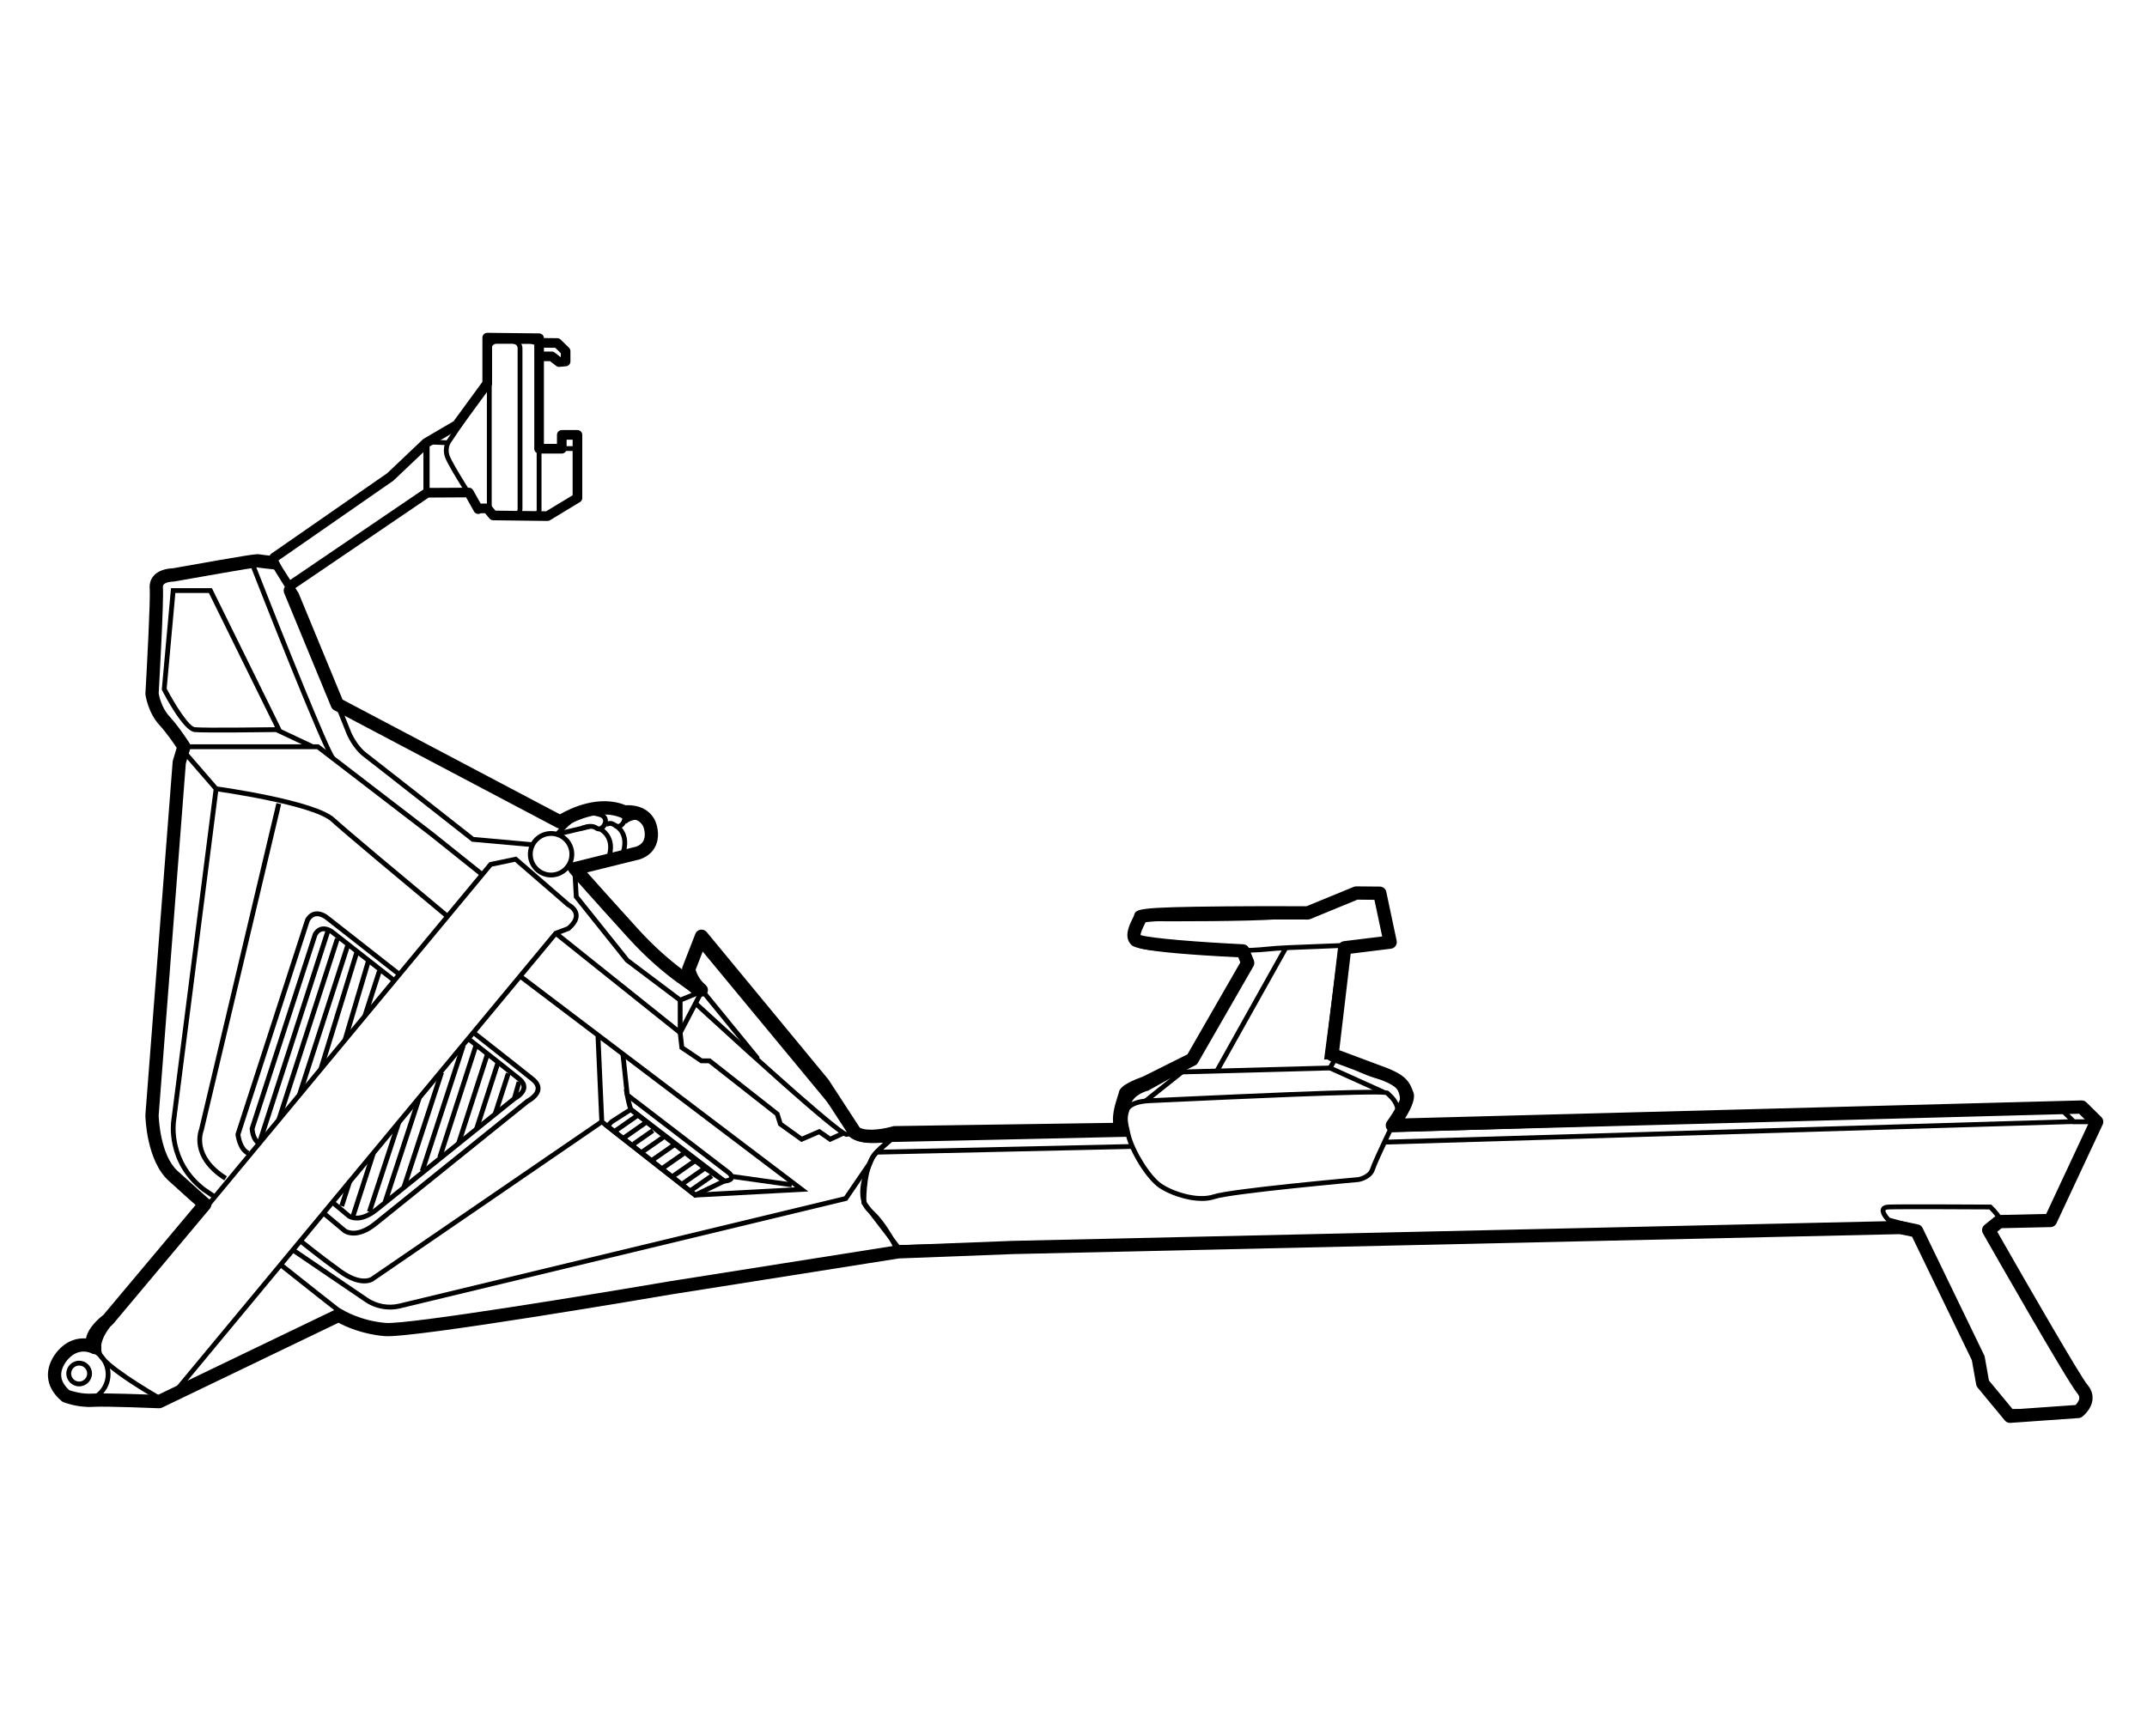<svg xmlns='http://www.w3.org/2000/svg' width='89' height='72' viewBox='0 0 89 72' fill='none'>
  <path
    d='M50.611 39.519C49.15 39.519 47.437 39.447 47.173 39.279C46.759 39.016 47.095 38.157 47.134 38.06L47.319 38.135C47.235 38.341 47.048 38.963 47.28 39.11C47.549 39.281 51.129 39.414 52.508 39.256C52.947 39.206 53.782 39.175 54.664 39.143C55.777 39.102 57.295 39.047 57.501 38.943C57.56 38.79 57.507 38.707 57.504 38.703L57.494 38.689L57.488 38.67L57.101 37.121L57.295 37.073L57.678 38.606C57.723 38.682 57.763 38.84 57.677 39.041C57.607 39.205 57.101 39.256 54.671 39.344C53.792 39.376 52.962 39.406 52.531 39.456C52.169 39.497 51.43 39.52 50.611 39.52V39.519Z'
    fill='black'
  />
  <path
    d='M49.816 49.795C49.155 49.795 48.423 49.509 48.042 49.249C47.535 48.904 46.841 47.798 46.667 47.059C46.518 46.425 46.524 46.352 46.621 45.97C46.635 45.917 46.65 45.857 46.667 45.787C46.799 45.235 47.435 45.055 47.545 45.028L49.423 43.973L51.752 39.823L51.599 39.461L51.783 39.383L51.974 39.836L49.569 44.121L47.602 45.221C47.596 45.222 46.973 45.366 46.86 45.835C46.843 45.906 46.827 45.967 46.814 46.021C46.726 46.367 46.716 46.403 46.86 47.014C47.022 47.703 47.687 48.767 48.153 49.085C48.631 49.411 49.643 49.744 50.303 49.525C51.016 49.287 56.091 48.83 56.307 48.81C56.307 48.81 56.714 48.73 56.801 48.45C56.91 48.102 57.822 46.214 57.861 46.134L57.871 46.117C57.886 46.097 58.23 45.625 57.867 45.07L57.856 45.053L57.852 45.033C57.852 45.033 57.776 44.855 57.2 44.747C56.549 44.625 55.535 44.034 55.362 43.931H54.889L55.504 39.195L55.702 39.221L55.117 43.732H55.419L55.443 43.746C55.453 43.753 56.575 44.427 57.238 44.551C57.878 44.671 58.014 44.89 58.043 44.973C58.442 45.596 58.092 46.149 58.038 46.228C57.975 46.359 57.094 48.185 56.993 48.51C56.869 48.907 56.356 49.005 56.335 49.008C56.273 49.014 51.059 49.484 50.368 49.715C50.197 49.772 50.01 49.797 49.816 49.797V49.795Z'
    fill='black'
  />
  <path
    d='M58.052 46.181L57.852 46.173C57.867 45.8 57.65 45.596 57.491 45.446C57.474 45.43 57.459 45.416 57.444 45.402C56.992 45.307 50.689 45.6 48.604 45.697C48.157 45.718 47.827 45.733 47.671 45.74C47.162 45.761 46.945 45.887 46.852 45.988C46.777 46.07 46.779 46.142 46.779 46.145L46.58 46.162C46.579 46.147 46.569 46.008 46.695 45.864C46.865 45.669 47.19 45.56 47.663 45.541C47.819 45.534 48.148 45.519 48.595 45.498C56.748 45.119 57.484 45.16 57.571 45.247C57.588 45.264 57.607 45.282 57.628 45.302C57.793 45.458 58.07 45.718 58.052 46.182V46.181Z'
    fill='black'
  />
  <path
    d='M48.918 44.551L48.913 44.351L55.075 44.185L55.306 43.782L55.478 43.881L55.193 44.382L48.918 44.551Z'
    fill='black'
  />
  <path d='M53.217 39.25L50.357 44.36L50.532 44.458L53.391 39.347L53.217 39.25Z' fill='black' />
  <path d='M55.178 44.194L55.095 44.376L57.312 45.377L57.394 45.195L55.178 44.194Z' fill='black' />
  <path d='M48.939 44.369L47.432 45.568L47.557 45.725L49.063 44.525L48.939 44.369Z' fill='black' />
  <path
    d='M48.725 38.202C47.981 38.202 47.402 38.198 47.226 38.196L47.228 37.996C48.852 38.009 53.158 38.008 53.581 37.842L53.654 38.028C53.276 38.177 50.52 38.201 48.725 38.201V38.202Z'
    fill='black'
  />
  <path
    d='M54.173 38.028L54.094 37.844C54.418 37.705 56.044 37.013 56.233 36.996C56.419 36.98 57.169 36.996 57.2 36.996L57.197 37.196C57.188 37.196 56.425 37.18 56.249 37.196C56.117 37.211 54.905 37.715 54.172 38.028H54.173Z'
    fill='black'
  />
  <path d='M54.206 37.84L53.379 37.886L53.39 38.086L54.218 38.04L54.206 37.84Z' fill='black' />
  <path
    d='M36.415 47.85L36.281 47.703L36.891 47.153H36.928L46.762 46.937L46.766 47.136L36.97 47.352L36.415 47.85Z'
    fill='black'
  />
  <path d='M85.527 45.894L57.626 46.751L57.632 46.951L85.533 46.094L85.527 45.894Z' fill='black' />
  <path
    d='M87.158 46.614H85.927L85.153 45.849L86.336 45.802L87.158 46.614ZM86.009 46.414H86.671L86.257 46.005L85.621 46.03L86.009 46.413V46.414Z'
    fill='black'
  />
  <path d='M85.967 46.406L57.39 47.259L57.396 47.459L85.973 46.605L85.967 46.406Z' fill='black' />
  <path
    d='M37.183 51.828L35.712 49.911V49.879C35.709 49.813 35.67 48.251 36.28 47.702L36.308 47.676H36.345L46.935 47.438L46.939 47.638L36.388 47.874C35.916 48.344 35.908 49.623 35.911 49.841L37.28 51.625L78.763 50.653L78.768 50.853L37.183 51.827V51.828Z'
    fill='black'
  />
  <path
    d='M82.876 50.755L82.872 50.555L84.935 50.51L86.824 46.472L87.005 46.556L85.063 50.707L82.876 50.755Z'
    fill='black'
  />
  <path
    d='M86.183 58.627H83.297L82.097 57.247L82.093 57.218C82.092 57.209 81.953 56.264 81.74 55.898C81.524 55.527 79.54 51.448 79.303 50.962L78.236 50.676L78.216 50.657C78.139 50.58 77.894 50.313 77.974 50.112C78.013 50.01 78.118 49.955 78.284 49.948C78.796 49.927 82.354 49.948 82.505 49.948H82.545L82.574 49.977C82.769 50.167 82.998 50.424 82.985 50.566C82.982 50.605 82.964 50.639 82.935 50.662L82.565 51.023L86.055 57.056C86.082 57.1 86.763 58.202 86.21 58.607L86.184 58.626L86.183 58.627ZM83.388 58.427H86.115C86.408 58.163 86.05 57.427 85.883 57.16L82.313 50.989L82.779 50.535C82.747 50.464 82.613 50.299 82.462 50.148C82.056 50.146 78.769 50.128 78.29 50.148C78.192 50.152 78.162 50.176 78.159 50.185C78.141 50.231 78.227 50.378 78.338 50.497L79.442 50.792L79.462 50.833C79.484 50.879 81.69 55.417 81.911 55.797C82.124 56.162 82.259 56.99 82.285 57.159L83.387 58.426L83.388 58.427Z'
    fill='black'
  />
  <path
    d='M8.523 50.09L7.627 49.373C7.573 49.325 6.396 48.259 6.331 46.718C6.267 45.212 7.288 32.156 7.332 31.6L7.334 31.581L7.636 30.978L6.504 29.676C6.465 29.637 6.203 29.352 6.203 28.768C6.203 28.184 6.373 24.529 6.381 24.375L6.383 24.36C6.387 24.34 6.482 23.855 6.933 23.779C7.32 23.715 10.66 23.151 10.66 23.151L10.674 23.149L10.689 23.151C10.717 23.154 10.965 23.187 11.087 23.239C11.144 23.263 11.198 23.259 11.267 23.253C11.301 23.25 11.335 23.247 11.371 23.247H11.547L12.478 25.159L14.563 30.377C14.563 30.377 14.799 30.919 15.176 31.206C15.56 31.498 19.308 34.445 19.64 34.707L22.048 34.923L22.03 35.122L19.562 34.901L19.539 34.883C19.498 34.851 15.452 31.668 15.054 31.366C14.634 31.047 14.387 30.478 14.377 30.454L12.294 25.239L11.421 23.447H11.371C11.341 23.447 11.313 23.45 11.284 23.451C11.203 23.459 11.112 23.466 11.008 23.422C10.931 23.39 10.756 23.362 10.678 23.352C10.438 23.392 7.338 23.916 6.966 23.979C6.672 24.027 6.592 24.343 6.581 24.392C6.572 24.587 6.404 28.21 6.404 28.769C6.404 29.294 6.637 29.526 6.647 29.536L7.875 30.949L7.531 31.637C7.485 32.225 6.47 45.244 6.532 46.711C6.594 48.169 7.746 49.211 7.757 49.222L8.648 49.935L8.523 50.091V50.09Z'
    fill='black'
  />
  <path
    d='M16.564 55.231C15.958 55.231 14.869 55.112 13.921 54.377C13.52 54.066 12.729 53.441 11.57 52.519L11.695 52.362C12.854 53.284 13.644 53.908 14.044 54.218C15.347 55.228 16.986 55.007 17.003 55.005L37.085 51.831C36.939 51.53 36.521 50.727 36.002 50.284C35.313 49.696 35.847 48.471 36.023 48.069L36.05 48.008C36.136 47.806 36.4 47.556 36.607 47.382C35.755 47.438 35.467 47.276 35.286 47.175C35.198 47.124 35.175 47.114 35.123 47.132C35.017 47.167 34.819 47.231 28.795 41.706L28.93 41.559C34.099 46.302 34.946 46.882 35.082 46.935C35.207 46.903 35.293 46.95 35.383 47.001C35.552 47.096 35.867 47.272 36.919 47.153L37.294 47.111L36.989 47.334C36.813 47.462 36.334 47.847 36.233 48.087L36.206 48.15C36.045 48.519 35.555 49.642 36.131 50.133C36.811 50.713 37.302 51.823 37.323 51.87L37.375 51.989L17.032 55.205C17.01 55.208 16.835 55.232 16.564 55.232V55.231Z'
    fill='black'
  />
  <path
    d='M27.077 39.885C26.732 39.456 26.207 38.849 25.699 38.262C25.331 37.836 24.983 37.434 24.751 37.153C24.478 36.823 24.047 36.444 23.469 36.026L23.586 35.864C24.178 36.292 24.621 36.683 24.905 37.025C25.136 37.304 25.483 37.705 25.85 38.131C26.359 38.72 26.885 39.328 27.232 39.76L27.076 39.885H27.077Z'
    fill='black'
  />
  <path
    d='M16.165 54.299C15.799 54.299 15.437 54.19 15.13 53.981L12.085 51.913L12.197 51.748L15.242 53.816C15.624 54.075 16.1 54.162 16.548 54.054L34.998 49.607L35.984 48.165L36.149 48.278L35.12 49.784L35.084 49.793L16.596 54.249C16.454 54.283 16.31 54.3 16.166 54.3L16.165 54.299Z'
    fill='black'
  />
  <path
    d='M8.847 49.713L8.387 49.4C6.847 48.212 7.094 46.516 7.096 46.498L8.854 32.739L7.566 31.254L7.717 31.123L9.063 32.676L9.057 32.72L7.293 46.528C7.29 46.547 7.064 48.13 8.503 49.239L8.959 49.548L8.847 49.713Z'
    fill='black'
  />
  <path
    d='M12.875 31.033L11.433 30.354C11.134 30.358 8.461 30.395 8.059 30.354C7.611 30.308 6.864 28.903 6.719 28.622L6.706 28.596L6.709 28.567L7.088 24.389H8.785L11.667 30.244L12.962 30.853L12.877 31.034L12.875 31.033ZM6.91 28.555C7.252 29.213 7.832 30.129 8.079 30.154C8.454 30.193 10.996 30.16 11.399 30.154L8.659 24.587H7.269L6.909 28.554L6.91 28.555Z'
    fill='black'
  />
  <path
    d='M13.735 31.518C13.408 31.175 10.71 24.296 10.403 23.513L10.589 23.44C11.787 26.501 13.652 31.142 13.879 31.38L13.734 31.518H13.735Z'
    fill='black'
  />
  <path
    d='M9.298 48.944C8.512 48.45 8.268 47.901 8.203 47.528C8.137 47.151 8.233 46.874 8.253 46.821L11.459 33.3L11.654 33.346L8.444 46.882L8.441 46.89C8.424 46.931 8.037 47.914 9.405 48.773L9.299 48.943L9.298 48.944Z'
    fill='black'
  />
  <path
    d='M6.804 58.205L6.759 58.18C6.503 58.037 4.25 56.765 4.034 56.163C3.807 55.528 4.486 54.796 4.515 54.766L20.284 35.753L21.403 35.518L23.614 37.434C23.678 37.468 23.947 37.627 23.983 37.908C24.011 38.127 23.889 38.353 23.622 38.579L23.609 38.59L23.096 38.784L7.409 57.69C10.128 56.37 13.715 54.588 13.905 54.371L14.072 54.481C13.896 54.767 8.499 57.387 6.85 58.183L6.803 58.206L6.804 58.205ZM20.393 35.933L4.665 54.897C4.655 54.908 4.037 55.575 4.223 56.095C4.38 56.536 6.102 57.58 6.811 57.98C6.865 57.954 6.92 57.927 6.975 57.901L22.977 38.614L23.507 38.414C23.71 38.239 23.804 38.077 23.786 37.933C23.761 37.73 23.518 37.608 23.515 37.607L23.493 37.593L21.347 35.734L20.393 35.934V35.933Z'
    fill='black'
  />
  <path
    d='M3.374 58.192C2.708 58.192 2.166 57.65 2.166 56.984C2.166 56.318 2.708 55.776 3.374 55.776C4.04 55.776 4.582 56.318 4.582 56.984C4.582 57.65 4.04 58.192 3.374 58.192ZM3.374 55.976C2.818 55.976 2.366 56.428 2.366 56.984C2.366 57.54 2.818 57.992 3.374 57.992C3.93 57.992 4.382 57.54 4.382 56.984C4.382 56.428 3.93 55.976 3.374 55.976Z'
    fill='black'
  />
  <path
    d='M3.281 57.486C2.988 57.486 2.749 57.247 2.749 56.954C2.749 56.661 2.988 56.422 3.281 56.422C3.574 56.422 3.813 56.661 3.813 56.954C3.813 57.247 3.574 57.486 3.281 57.486ZM3.281 56.622C3.098 56.622 2.949 56.771 2.949 56.954C2.949 57.137 3.098 57.286 3.281 57.286C3.464 57.286 3.613 57.137 3.613 56.954C3.613 56.771 3.464 56.622 3.281 56.622Z'
    fill='black'
  />
  <path d='M3.656 57.959L3.652 58.159L6.742 58.22L6.746 58.02L3.656 57.959Z' fill='black' />
  <path
    d='M18.487 38.075C16.571 36.48 14.192 34.491 13.74 34.071C12.984 33.369 8.986 32.811 8.946 32.806L8.973 32.608C9.14 32.631 13.074 33.18 13.876 33.925C14.324 34.341 16.701 36.328 18.615 37.921L18.487 38.075Z'
    fill='black'
  />
  <path
    d='M28.787 49.656L24.848 46.565L24.688 42.972L21.5 40.557L21.621 40.398L33.508 49.404L28.787 49.657V49.656ZM25.044 46.464L28.852 49.452L32.953 49.232L24.896 43.128L25.045 46.464H25.044Z'
    fill='black'
  />
  <path
    d='M29.997 49.076L29.043 48.432L26.067 46.065L26.057 46.038C26.053 46.029 25.967 45.789 25.902 45.42L25.857 45.167L30.3 48.572C30.324 48.593 30.466 48.732 30.415 48.881C30.358 49.047 30.112 49.068 30.032 49.074L29.997 49.077V49.076ZM26.236 45.944L29.161 48.271L30.05 48.87C30.203 48.853 30.226 48.815 30.226 48.814C30.229 48.8 30.203 48.754 30.17 48.723L26.152 45.644C26.187 45.791 26.22 45.898 26.236 45.944V45.944Z'
    fill='black'
  />
  <path
    d='M28.806 49.671L25.026 46.704L25.3 46.429L26.155 45.882L30.213 48.992L28.805 49.671H28.806ZM25.326 46.685L28.832 49.436L29.834 48.953L26.145 46.126L25.417 46.592L25.325 46.685H25.326Z'
    fill='black'
  />
  <path d='M26.377 46.163L25.472 46.794L25.586 46.958L26.492 46.327L26.377 46.163Z' fill='black' />
  <path d='M26.692 46.479L25.787 47.111L25.901 47.275L26.807 46.643L26.692 46.479Z' fill='black' />
  <path d='M27.007 46.796L26.206 47.355L26.321 47.519L27.121 46.96L27.007 46.796Z' fill='black' />
  <path d='M27.46 47.058L26.555 47.689L26.669 47.853L27.575 47.222L27.46 47.058Z' fill='black' />
  <path d='M27.913 47.374L27.007 48.005L27.121 48.169L28.027 47.538L27.913 47.374Z' fill='black' />
  <path d='M28.275 47.754L27.369 48.385L27.484 48.549L28.389 47.918L28.275 47.754Z' fill='black' />
  <path d='M28.727 48.07L27.822 48.701L27.936 48.865L28.842 48.234L28.727 48.07Z' fill='black' />
  <path d='M29.117 48.387L28.212 49.019L28.326 49.183L29.232 48.551L29.117 48.387Z' fill='black' />
  <path d='M29.448 48.675L28.542 49.306L28.657 49.47L29.562 48.839L29.448 48.675Z' fill='black' />
  <path d='M13.946 28.902L13.85 29.078L23.173 34.171L23.269 33.995L13.946 28.902Z' fill='black' />
  <path
    d='M23.123 34.714L22.971 34.584C23.891 33.503 24.402 33.538 24.888 33.677C25.131 33.746 25.186 33.905 25.197 33.993C25.218 34.154 25.124 34.341 24.979 34.427C24.874 34.489 24.762 34.487 24.673 34.422C24.53 34.318 24.333 34.38 24.216 34.417C24.169 34.432 24.138 34.442 24.108 34.442V34.342L24.102 34.242C24.114 34.24 24.133 34.234 24.156 34.226C24.289 34.184 24.566 34.097 24.791 34.26C24.8 34.266 24.826 34.285 24.878 34.255C24.946 34.214 25.012 34.11 25 34.018C24.991 33.947 24.935 33.897 24.834 33.868C24.398 33.743 23.968 33.721 23.125 34.713L23.123 34.714Z'
    fill='black'
  />
  <path
    d='M25.616 34.371C25.562 34.371 25.511 34.354 25.465 34.321C25.327 34.221 25.276 34.24 25.231 34.257C25.207 34.266 25.18 34.276 25.147 34.276V34.076C25.147 34.076 25.142 34.076 25.141 34.076C25.147 34.075 25.153 34.072 25.16 34.069C25.262 34.031 25.384 34.015 25.582 34.159C25.591 34.165 25.617 34.184 25.669 34.153C25.737 34.112 25.803 34.008 25.791 33.916C25.782 33.845 25.726 33.795 25.625 33.766C25.366 33.692 24.892 33.672 24.598 33.76L24.541 33.568C24.879 33.467 25.395 33.492 25.68 33.574C25.922 33.643 25.978 33.802 25.989 33.89C26.01 34.051 25.916 34.238 25.771 34.324C25.72 34.354 25.667 34.37 25.616 34.37V34.371Z'
    fill='black'
  />
  <path
    d='M14.653 51.231C14.395 51.231 14.247 51.128 14.236 51.119C14.23 51.115 13.887 50.826 13.355 50.384L13.483 50.23C14.015 50.673 14.359 50.962 14.359 50.962C14.37 50.969 14.782 51.243 15.501 50.66C16.288 50.022 21.751 45.627 21.806 45.582L21.824 45.571C21.922 45.521 22.183 45.35 22.204 45.157C22.216 45.052 22.154 44.943 22.021 44.834C21.846 44.69 21.017 44.036 19.559 42.889L19.683 42.732C21.143 43.879 21.972 44.534 22.149 44.679C22.338 44.834 22.424 45.003 22.404 45.18C22.368 45.496 21.994 45.708 21.925 45.745C21.688 45.934 16.402 50.189 15.628 50.816C15.223 51.145 14.891 51.232 14.654 51.232L14.653 51.231Z'
    fill='black'
  />
  <path
    d='M10.252 47.909C9.839 47.723 9.766 47.075 9.763 47.047L9.761 47.026L9.768 47.005L12.654 38.109L12.659 38.1C12.76 37.927 12.892 37.826 13.052 37.797C13.336 37.747 13.595 37.957 13.606 37.966C13.606 37.966 14.975 39.038 16.617 40.326L16.494 40.483C14.85 39.194 13.481 38.122 13.481 38.122C13.477 38.119 13.28 37.96 13.087 37.995C12.991 38.012 12.907 38.079 12.838 38.193L9.966 47.047C9.981 47.148 10.059 47.604 10.335 47.728L10.252 47.91L10.252 47.909Z'
    fill='black'
  />
  <path
    d='M14.788 50.606C14.551 50.606 14.415 50.511 14.405 50.503C14.399 50.499 14.171 50.306 13.757 49.962L13.885 49.808C14.3 50.153 14.528 50.346 14.528 50.346C14.537 50.351 14.905 50.595 15.55 50.072C16.263 49.494 21.21 45.514 21.26 45.474L21.278 45.463C21.366 45.419 21.598 45.266 21.617 45.096C21.627 45.004 21.572 44.909 21.454 44.812C21.3 44.686 20.592 44.126 19.348 43.148L19.472 42.991C20.717 43.969 21.426 44.53 21.581 44.657C21.755 44.8 21.834 44.955 21.816 45.119C21.783 45.409 21.443 45.603 21.378 45.637C21.154 45.817 16.376 49.661 15.676 50.228C15.307 50.527 15.005 50.607 14.788 50.607V50.606Z'
    fill='black'
  />
  <path
    d='M10.701 47.495C10.374 47.327 10.351 46.824 10.35 46.803V46.785L12.974 38.7C13.067 38.541 13.188 38.447 13.336 38.421C13.598 38.374 13.835 38.567 13.845 38.576C13.845 38.576 14.992 39.474 16.404 40.581L16.281 40.738C14.868 39.63 13.72 38.731 13.72 38.731C13.716 38.728 13.54 38.587 13.371 38.618C13.285 38.633 13.214 38.69 13.153 38.792L10.552 46.812C10.56 46.937 10.617 47.227 10.793 47.318L10.701 47.495Z'
    fill='black'
  />
  <path d='M13.514 38.522L10.653 47.374L10.844 47.436L13.704 38.583L13.514 38.522Z' fill='black' />
  <path d='M13.889 38.895L11.463 46.399L11.654 46.46L14.079 38.957L13.889 38.895Z' fill='black' />
  <path d='M14.332 39.128L12.315 45.371L12.505 45.433L14.523 39.19L14.332 39.128Z' fill='black' />
  <path d='M14.695 39.455L13.204 44.301L13.396 44.36L14.886 39.513L14.695 39.455Z' fill='black' />
  <path d='M15.183 39.796L14.206 43.094L14.397 43.151L15.375 39.853L15.183 39.796Z' fill='black' />
  <path d='M15.631 40.236L15.03 42.096L15.22 42.158L15.821 40.298L15.631 40.236Z' fill='black' />
  <path d='M14.405 48.94L14.069 49.979L14.259 50.041L14.595 49.002L14.405 48.94Z' fill='black' />
  <path d='M15.382 47.787L14.535 50.407L14.725 50.469L15.572 47.848L15.382 47.787Z' fill='black' />
  <path d='M16.438 46.502L15.217 50.217L15.407 50.279L16.628 46.564L16.438 46.502Z' fill='black' />
  <path d='M17.287 45.485L15.871 49.803L16.061 49.865L17.477 45.547L17.287 45.485Z' fill='black' />
  <path d='M18.21 44.436L16.646 49.206L16.837 49.269L18.4 44.499L18.21 44.436Z' fill='black' />
  <path d='M19.109 43.323L17.408 48.531L17.598 48.593L19.299 43.385L19.109 43.323Z' fill='black' />
  <path d='M19.634 43.321L18.132 47.967L18.322 48.029L19.824 43.382L19.634 43.321Z' fill='black' />
  <path d='M20.119 43.65L18.916 47.374L19.106 47.435L20.309 43.711L20.119 43.65Z' fill='black' />
  <path d='M20.535 44.068L19.658 46.782L19.849 46.843L20.726 44.13L20.535 44.068Z' fill='black' />
  <path d='M20.975 44.478L20.431 46.16L20.621 46.221L21.165 44.539L20.975 44.478Z' fill='black' />
  <path d='M21.42 44.836L21.226 45.522L21.419 45.576L21.613 44.89L21.42 44.836Z' fill='black' />
  <path
    d='M15.101 53.216C14.861 53.216 14.508 53.131 14.046 52.798C13.168 52.165 12.396 51.537 12.388 51.531L12.514 51.376C12.522 51.382 13.289 52.007 14.162 52.636C14.962 53.213 15.363 52.96 15.367 52.957L24.888 46.431L25.001 46.596L15.48 53.122C15.47 53.129 15.342 53.215 15.1 53.215L15.101 53.216Z'
    fill='black'
  />
  <path
    d='M22.844 36.383C22.314 36.383 21.883 35.952 21.883 35.421C21.883 34.89 22.314 34.46 22.844 34.46C23.374 34.46 23.805 34.891 23.805 35.421C23.805 35.951 23.374 36.383 22.844 36.383ZM22.844 34.66C22.424 34.66 22.083 35.002 22.083 35.421C22.083 35.84 22.425 36.183 22.844 36.183C23.263 36.183 23.605 35.841 23.605 35.421C23.605 35.001 23.263 34.66 22.844 34.66Z'
    fill='black'
  />
  <path
    d='M26.381 35.466V35.266C26.733 35.266 27.018 34.98 27.018 34.629C27.018 34.278 26.732 33.992 26.381 33.992C26.225 33.992 26.075 34.049 25.958 34.153L25.825 34.003C25.978 33.867 26.176 33.792 26.381 33.792C26.843 33.792 27.218 34.168 27.218 34.629C27.218 35.09 26.842 35.466 26.381 35.466Z'
    fill='black'
  />
  <path d='M24.417 34.172L23.198 34.461L23.244 34.656L24.464 34.366L24.417 34.172Z' fill='black' />
  <path d='M26.437 35.266L23.647 35.845L23.687 36.041L26.478 35.462L26.437 35.266Z' fill='black' />
  <path
    d='M25.305 35.659L25.118 35.588C25.433 34.751 24.854 34.474 24.829 34.463L24.912 34.281C24.92 34.285 25.685 34.649 25.305 35.659Z'
    fill='black'
  />
  <path
    d='M25.886 35.507L25.699 35.436C26.015 34.597 25.486 34.332 25.48 34.33L25.566 34.15C25.573 34.153 26.265 34.499 25.886 35.507Z'
    fill='black'
  />
  <path
    d='M28.18 41.585L25.922 39.885L23.79 37.22L23.731 36.177L23.93 36.166L23.986 37.145L26.071 39.75L28.21 41.357L28.667 41.171L27.092 39.9L27.217 39.745L29.057 41.228L28.18 41.585Z'
    fill='black'
  />
  <path
    d='M19.927 36.341L17.847 34.678L13.142 31.064H7.754V30.864H13.21L17.971 34.521L20.052 36.184L19.927 36.341Z'
    fill='black'
  />
  <path d='M28.295 43.028L22.974 38.775L23.099 38.619L28.095 42.612V41.471H28.295V43.028Z' fill='black' />
  <path
    d='M34.403 47.355L33.949 47.038L33.218 47.353L32.263 46.669L32.133 46.252L29.376 44.087H29.047L28.171 43.496L28.092 42.801L28.989 41.084L29.166 41.177L28.298 42.839L28.359 43.382L29.108 43.887H29.445L32.304 46.133L32.434 46.547L33.242 47.126L33.973 46.81L34.423 47.124L34.924 46.892L35.008 47.075L34.403 47.355Z'
    fill='black'
  />
  <path
    d='M35.237 47.042L35.106 46.891L35.209 46.803L29.063 39.376L28.649 40.263C28.647 40.288 28.654 40.504 29.222 41.059L29.23 41.067L31.491 43.835L31.336 43.962L29.078 41.199C28.393 40.528 28.422 40.263 28.467 40.18L29.015 39.005L35.487 46.827L35.236 47.042H35.237ZM28.648 40.266L28.646 40.27C28.646 40.27 28.647 40.268 28.648 40.266Z'
    fill='black'
  />
  <path d='M25.922 43.716L25.724 43.737L25.902 45.412L26.101 45.391L25.922 43.716Z' fill='black' />
  <path d='M30.334 48.679L30.306 48.877L32.81 49.229L32.837 49.031L30.334 48.679Z' fill='black' />
  <path
    d='M12.378 24.595L14.2 29.009L23.21 33.766C23.619 33.529 24.824 32.932 25.936 33.39C26.164 33.376 26.785 33.394 27.111 33.941C27.231 34.142 27.357 34.587 27.211 34.992C27.137 35.199 26.961 35.476 26.547 35.624C26.538 35.627 26.53 35.63 26.521 35.632L24.337 36.174C24.719 36.603 25.448 37.419 26.441 38.512C27.129 39.27 27.778 39.821 28.273 40.193C28.273 40.157 28.279 40.121 28.292 40.087L28.825 38.721C28.86 38.63 28.941 38.565 29.038 38.55C29.134 38.534 29.232 38.571 29.294 38.646L34.333 44.753C34.34 44.761 34.346 44.769 34.351 44.778L35.643 46.761C36.008 46.943 36.756 46.779 37 46.705C37.025 46.697 37.051 46.693 37.077 46.693L46.142 46.559C46.101 46.169 46.245 45.727 46.334 45.452C46.352 45.397 46.374 45.328 46.378 45.307C46.396 45.202 46.433 44.98 47.385 44.637L49.223 43.719L51.415 39.906L51.33 39.694C47.19 39.491 46.969 39.256 46.885 39.167C46.581 38.843 46.806 38.384 46.94 38.109C46.969 38.049 47.006 37.974 47.014 37.944C47.085 37.691 47.107 37.615 50.765 37.583C52.3 37.569 53.849 37.577 54.158 37.578L56.114 36.774C56.148 36.76 56.185 36.753 56.221 36.753L57.2 36.762C57.329 36.763 57.44 36.854 57.466 36.98L57.896 39.008C57.912 39.083 57.896 39.162 57.851 39.225C57.806 39.288 57.737 39.329 57.661 39.338L55.99 39.545L55.517 43.545L57.515 44.291C58.273 44.595 58.427 44.868 58.55 45.195C58.561 45.224 58.572 45.253 58.585 45.283C58.677 45.495 58.562 45.861 58.244 46.373L86.287 45.629C86.362 45.627 86.434 45.656 86.488 45.708L87.106 46.318C87.189 46.4 87.211 46.525 87.162 46.63L85.247 50.724C85.203 50.819 85.109 50.88 85.004 50.882L82.972 50.927L82.792 51.073C84.188 53.524 86.256 57.098 86.534 57.424C86.692 57.609 86.763 57.821 86.74 58.039C86.698 58.441 86.355 58.714 86.316 58.744C86.273 58.777 86.222 58.796 86.168 58.8L83.337 59C83.331 59 83.324 59 83.318 59C83.236 59 83.159 58.964 83.106 58.9L81.978 57.536C81.948 57.499 81.928 57.456 81.919 57.409L81.739 56.399L79.261 51.279L78.74 51.174L42.011 52L37.258 52.182L27.795 53.678C27.363 53.752 17.122 55.501 15.943 55.402C15.007 55.323 14.314 54.999 14.032 54.847L6.72 58.366C6.679 58.386 6.635 58.395 6.589 58.393C6.567 58.393 4.418 58.301 3.852 58.335C3.21 58.373 2.65 58.148 2.627 58.139C2.6 58.128 2.575 58.113 2.553 58.094C2.193 57.788 2.002 57.439 1.988 57.055C1.966 56.471 2.374 56.032 2.432 55.973C2.803 55.57 3.226 55.473 3.566 55.498C3.646 55.044 4.136 54.636 4.291 54.517L8.108 49.965C7.893 49.775 7.513 49.435 6.993 48.962C6.07 48.124 6.028 46.328 6.027 46.252C6.027 46.242 6.027 46.234 6.027 46.225L7.157 31.588C7.158 31.569 7.162 31.55 7.168 31.531L7.324 31.007C7.196 30.813 6.902 30.384 6.605 30.06C6.137 29.549 6.034 28.836 6.03 28.806C6.028 28.788 6.027 28.77 6.028 28.753C6.089 27.69 6.241 24.837 6.206 24.401C6.189 24.189 6.251 24.002 6.386 23.858C6.63 23.596 7.034 23.569 7.153 23.566C10.348 22.997 10.652 22.957 10.754 22.986C10.824 23 11.122 23.034 11.403 23.062M11.646 23.567C11.591 23.608 11.522 23.628 11.454 23.62C10.951 23.57 10.746 23.544 10.653 23.526C10.365 23.559 8.425 23.898 7.226 24.111C7.209 24.114 7.192 24.116 7.174 24.116H7.172C7.081 24.116 6.869 24.145 6.786 24.235C6.767 24.256 6.747 24.287 6.753 24.358C6.796 24.898 6.6 28.364 6.578 28.754C6.598 28.865 6.7 29.35 7.01 29.688C7.438 30.155 7.839 30.79 7.856 30.817C7.898 30.884 7.909 30.966 7.887 31.042L7.703 31.659L6.577 46.254C6.582 46.401 6.65 47.908 7.363 48.555C8.196 49.312 8.667 49.725 8.671 49.729C8.784 49.828 8.797 49.998 8.701 50.113L4.693 54.894C4.679 54.911 4.663 54.925 4.646 54.938C4.44 55.091 4.126 55.411 4.106 55.608C4.102 55.644 4.109 55.667 4.133 55.694C4.221 55.794 4.225 55.943 4.141 56.048C4.057 56.153 3.911 56.182 3.794 56.117C3.744 56.091 3.275 55.867 2.833 56.349C2.83 56.353 2.827 56.356 2.823 56.359C2.821 56.361 2.521 56.668 2.537 57.038C2.546 57.249 2.659 57.452 2.873 57.644C2.996 57.687 3.391 57.811 3.82 57.786C4.362 57.754 6.161 57.825 6.544 57.841L13.925 54.289C14.011 54.247 14.113 54.254 14.194 54.306C14.201 54.31 14.923 54.766 15.99 54.855C16.911 54.932 24.76 53.641 27.707 53.137L37.189 51.638C37.2 51.636 37.211 51.635 37.221 51.635L41.995 51.452L78.759 50.625C78.78 50.625 78.8 50.626 78.819 50.63L79.504 50.768C79.588 50.785 79.66 50.84 79.697 50.918L82.251 56.195C82.262 56.218 82.27 56.242 82.274 56.267L82.448 57.243L83.44 58.442L86.036 58.259C86.099 58.195 86.184 58.087 86.194 57.981C86.198 57.939 86.194 57.873 86.117 57.782C85.705 57.3 82.557 51.771 82.199 51.142C82.132 51.025 82.16 50.877 82.265 50.792L82.7 50.441C82.747 50.403 82.806 50.381 82.867 50.38L84.821 50.337L86.581 46.572L86.184 46.181L57.724 46.937C57.618 46.94 57.522 46.883 57.474 46.791C57.426 46.699 57.433 46.586 57.494 46.502C57.79 46.093 58.051 45.623 58.068 45.474C58.057 45.446 58.046 45.417 58.035 45.389C57.964 45.203 57.903 45.041 57.316 44.805L55.122 43.986C55.003 43.942 54.93 43.822 54.945 43.696L55.469 39.267C55.484 39.141 55.583 39.042 55.708 39.026L57.296 38.83L56.974 37.311L56.272 37.304L54.318 38.108C54.283 38.122 54.246 38.128 54.212 38.129C51.906 38.115 48.186 38.133 47.488 38.24C47.472 38.275 47.454 38.313 47.434 38.352C47.393 38.436 47.273 38.681 47.282 38.773C47.668 38.904 49.705 39.067 51.534 39.154C51.642 39.159 51.736 39.227 51.776 39.327L51.976 39.827C52.007 39.905 52.001 39.993 51.959 40.066L49.659 44.066C49.632 44.113 49.592 44.151 49.544 44.175L47.617 45.137C47.607 45.142 47.597 45.146 47.587 45.15C47.302 45.252 47.002 45.392 46.907 45.465C46.896 45.507 46.879 45.557 46.858 45.621C46.784 45.85 46.587 46.458 46.741 46.663C46.803 46.745 46.813 46.855 46.768 46.949C46.722 47.041 46.629 47.1 46.525 47.102L37.123 47.242C36.887 47.309 35.877 47.568 35.301 47.199C35.268 47.178 35.24 47.15 35.219 47.117L33.899 45.092L29.168 39.358L28.836 40.21C28.87 40.331 28.974 40.61 29.248 40.84C29.355 40.93 29.378 41.087 29.3 41.203C29.222 41.32 29.069 41.359 28.945 41.295C28.889 41.266 27.566 40.57 26.035 38.884C24.535 37.232 23.634 36.211 23.625 36.201C23.561 36.129 23.54 36.029 23.569 35.937C23.598 35.845 23.672 35.775 23.765 35.752L26.376 35.104C26.541 35.042 26.646 34.945 26.695 34.808C26.773 34.591 26.698 34.321 26.64 34.225C26.434 33.879 25.952 33.941 25.931 33.944C25.88 33.951 25.826 33.944 25.778 33.922C24.705 33.436 23.387 34.303 23.374 34.312C23.29 34.368 23.182 34.374 23.092 34.327L13.855 29.45C13.798 29.42 13.754 29.371 13.729 29.312L11.781 24.593C11.73 24.471 11.775 24.328 11.887 24.258M10.772 22.992C10.772 22.992 10.777 22.994 10.779 22.995C10.777 22.995 10.775 22.994 10.772 22.992Z'
    fill='black'
  />
  <path
    d='M16.161 19.817L11.267 23.216L11.968 24.349L17.68 20.444V18.346L16.161 19.817Z'
    stroke='black'
    stroke-width='0.256'
    stroke-linecap='round'
    stroke-linejoin='round'
  />
  <path
    d='M20.571 21.388H21.269C21.428 21.388 21.557 21.259 21.557 21.1V14.443C21.557 14.284 21.428 14.155 21.269 14.155H20.571C20.412 14.155 20.283 14.284 20.283 14.443V21.1C20.283 21.259 20.412 21.388 20.571 21.388Z'
    stroke='black'
    stroke-width='0.2'
    stroke-linecap='round'
    stroke-linejoin='round'
  />
  <path
    d='M21.323 21.391H21.944C22.166 21.391 22.347 21.288 22.347 21.161V14.389C22.347 14.262 22.167 14.159 21.944 14.159H21.323'
    stroke='black'
    stroke-width='0.2'
    stroke-linecap='round'
    stroke-linejoin='round'
  />
  <path
    d='M22.368 14.215L23.099 14.222L23.446 14.56V14.988L23.175 15.013L22.871 14.776H22.372'
    stroke='black'
    stroke-width='0.4'
    stroke-linecap='round'
    stroke-linejoin='round'
  />
  <path
    d='M22.059 21.379L22.693 21.373L23.894 20.627V18.6H22.359'
    stroke='black'
    stroke-width='0.2'
    stroke-linecap='round'
    stroke-linejoin='round'
  />
  <path
    d='M23.894 18.6V18.105H23.273V18.593'
    stroke='black'
    stroke-width='0.2'
    stroke-linecap='round'
    stroke-linejoin='round'
  />
  <path
    d='M20.265 15.833L18.628 18.269C18.628 18.269 18.412 18.523 18.539 18.916C18.666 19.309 19.871 21.149 19.871 21.149H20.277'
    stroke='black'
    stroke-width='0.2'
    stroke-linecap='round'
    stroke-linejoin='round'
  />
  <path
    d='M19.047 17.61L17.704 18.321L18.54 18.359'
    stroke='black'
    stroke-width='0.2'
    stroke-linecap='round'
    stroke-linejoin='round'
  />
  <path
    d='M17.68 20.444H19.355'
    stroke='black'
    stroke-width='0.2'
    stroke-linecap='round'
    stroke-linejoin='round'
  />
  <path
    d='M12.126 24.224L17.707 20.432L19.438 20.422L19.824 21.11L19.834 21.081H20.201L20.446 21.373L22.695 21.401L23.937 20.648V18.032H23.288V18.606H22.347V14.024L20.197 14V15.9L18.94 17.618L17.666 18.365L16.178 19.777L11.367 23.117'
    stroke='black'
    stroke-width='0.4'
    stroke-linecap='round'
    stroke-linejoin='round'
  />
</svg>